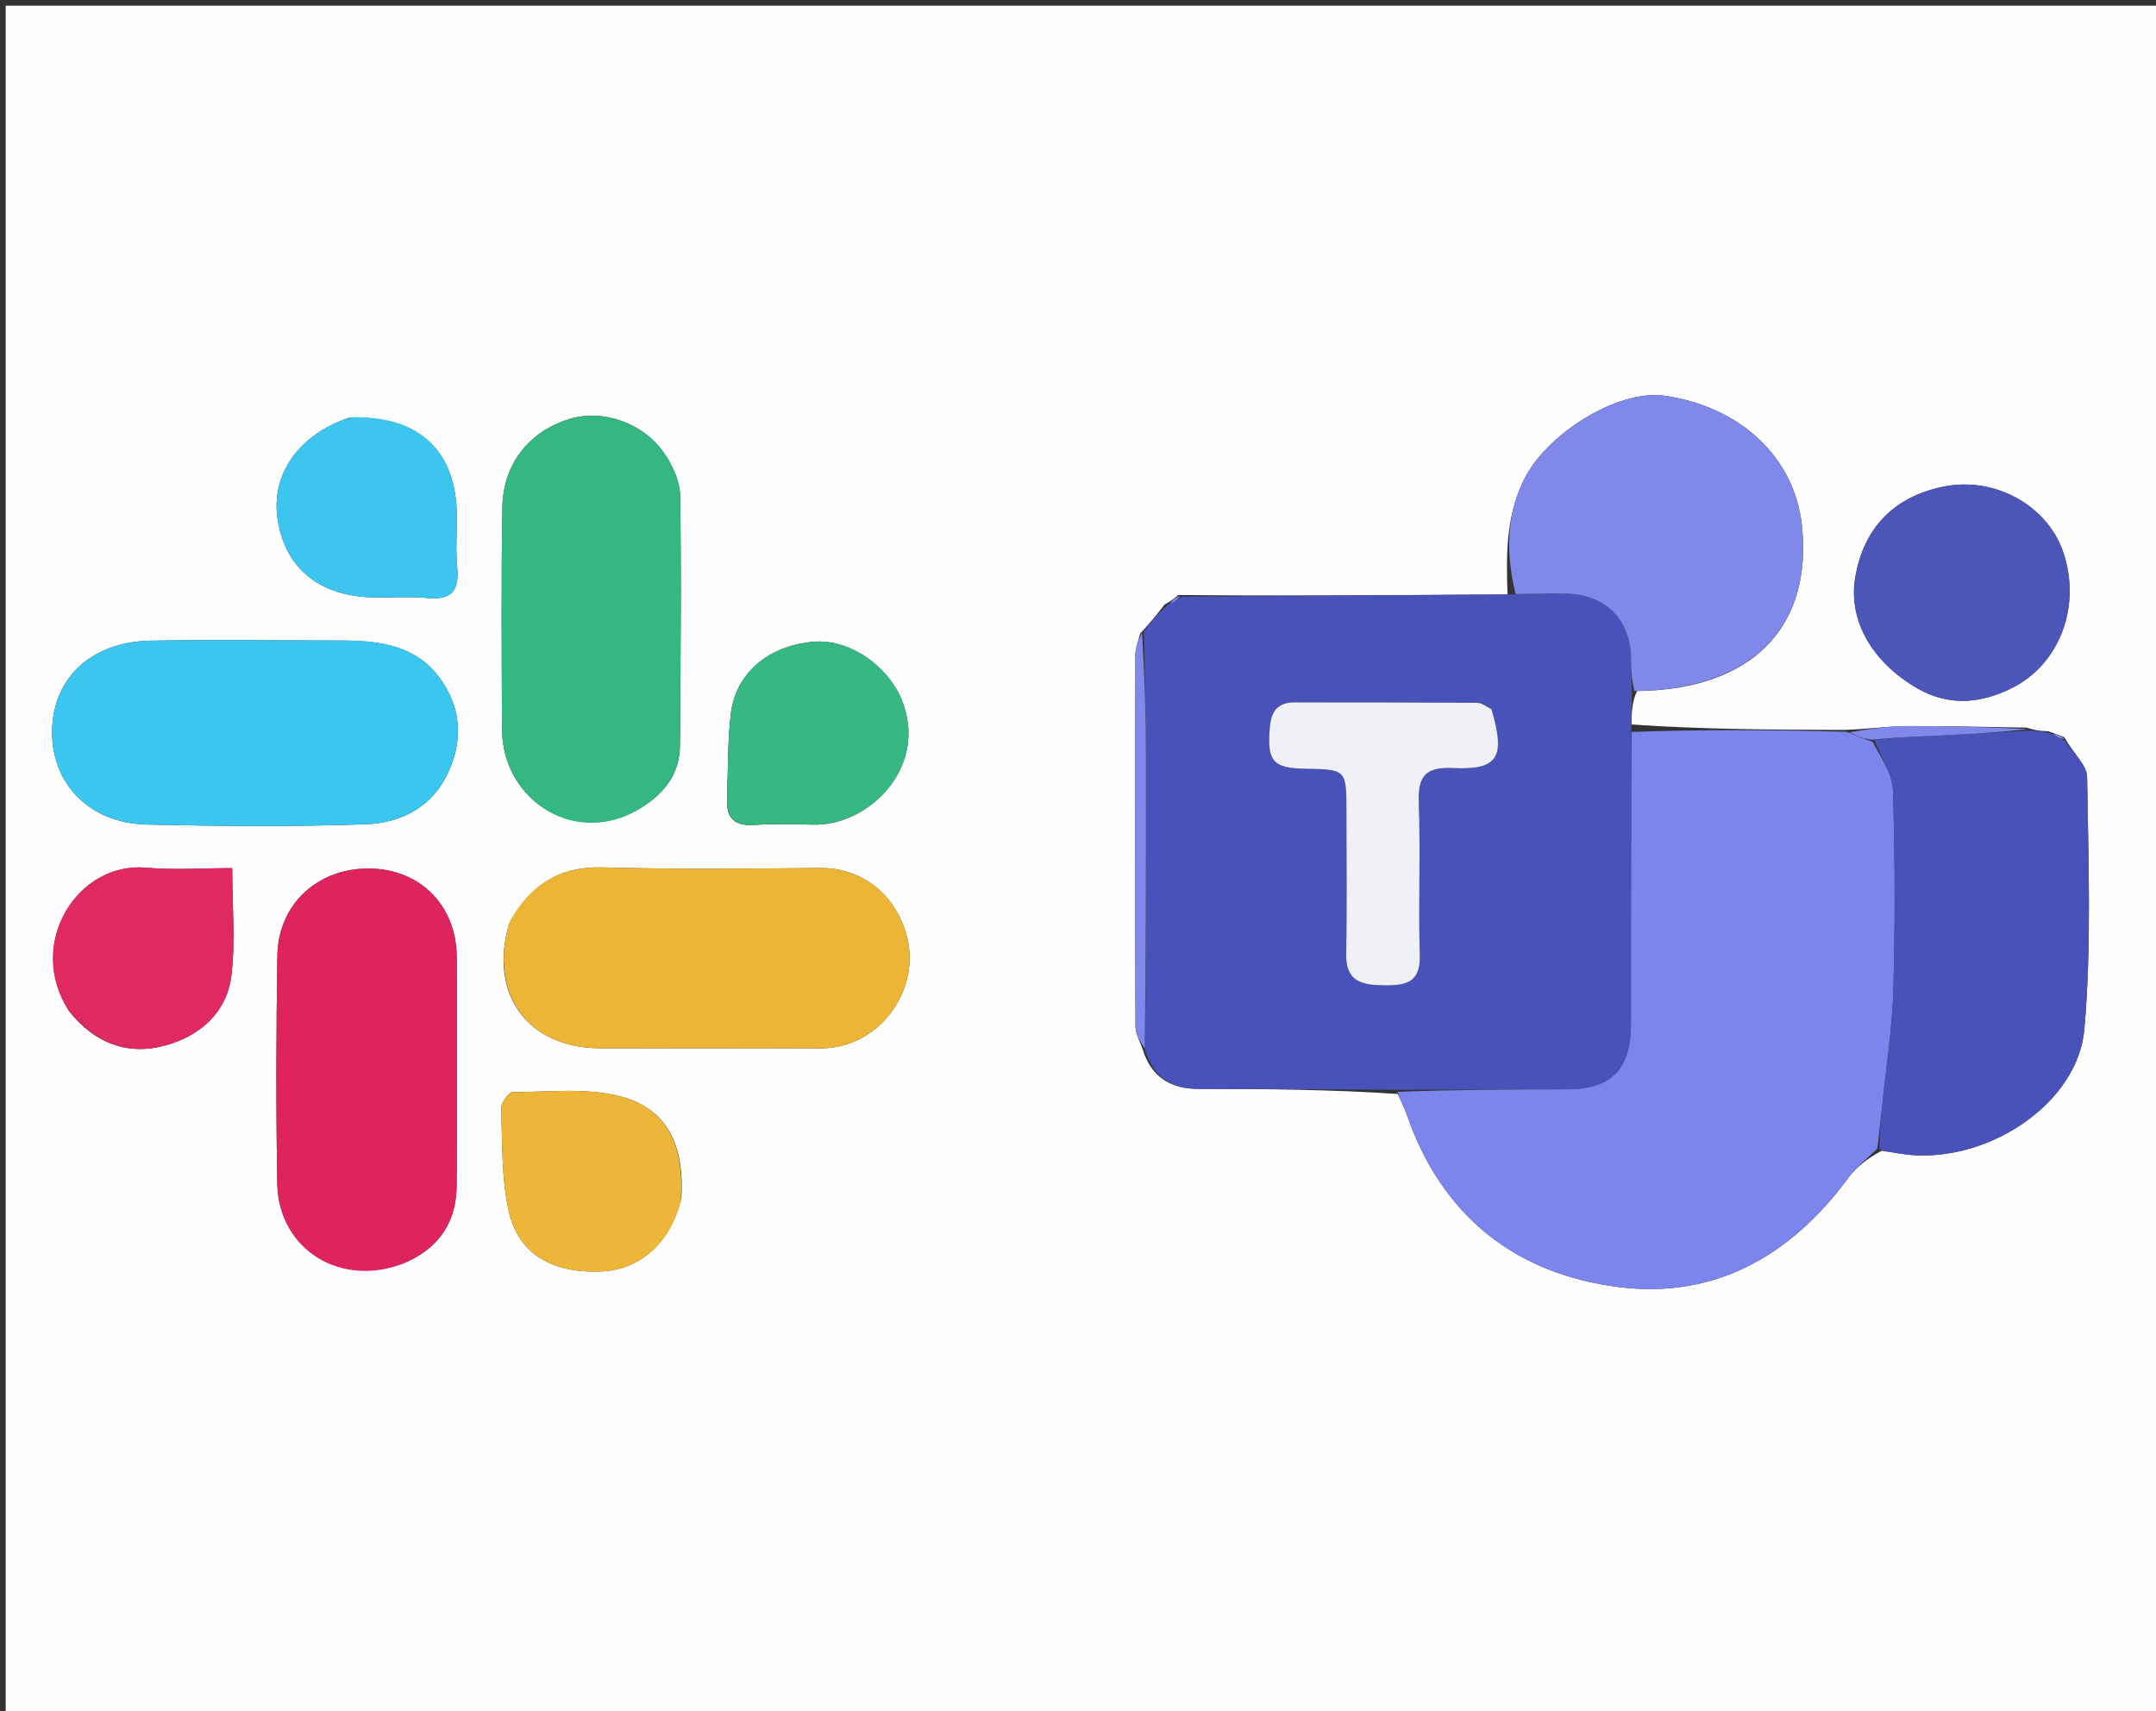 <svg version="1.1" id="Layer_1" xmlns="http://www.w3.org/2000/svg" xmlns:xlink="http://www.w3.org/1999/xlink" x="0px" y="0px"
	 width="100%" viewBox="0 0 378 300" enable-background="new 0 0 378 300" xml:space="preserve">
<rect x="0" y="0" width="378" height="300" fill="#333333" stroke="none"/>
<path fill="#FEFEFE" opacity="1" stroke="none" 
	d="
M203,301 
	C135.333,301 68.167,301 1,301 
	C1,201 1,101 1,1 
	C127,1 253,1 379,1 
	C379,101 379,201 379,301 
	C320.5,301 262,301 203,301 
M361.946,129.266 
	C361.258,128.991 360.57,128.716 359.119,128.213 
	C358.061,128.17 357.004,128.127 355.322,127.57 
	C348.265,127.466 341.208,127.253 334.153,127.304 
	C330.788,127.328 327.426,127.853 323.132,127.973 
	C310.798,127.933 298.464,127.892 286.044,127.015 
	C286.065,125.06 286.086,123.104 287.017,121.154 
	C307.036,120.934 317.823,110.097 315.915,92.122 
	C314.653,80.231 305.171,71.28 291.826,69.381 
	C283.703,68.225 271.097,75.993 267.107,84.26 
	C263.983,90.734 264.079,97.355 264.306,104.24 
	C262.151,104.246 259.996,104.244 257.841,104.259 
	C240.945,104.369 224.049,104.483 206.579,104.317 
	C206.002,104.817 205.425,105.318 204.193,105.992 
	C202.976,107.54 201.759,109.088 199.898,111.087 
	C199.605,112.342 199.059,113.597 199.056,114.852 
	C199.002,136.562 198.984,158.272 199.08,179.981 
	C199.087,181.434 200.066,182.882 200.708,185.038 
	C202.437,189.25 205.699,190.907 210.114,190.91 
	C221.725,190.918 233.336,191.012 245.057,191.797 
	C245.595,193.013 246.226,194.197 246.658,195.45 
	C252.792,213.223 265.714,223.371 283.82,225.653 
	C300.683,227.779 314.006,220.142 324.015,206.559 
	C325.443,204.62 327.422,203.088 329.905,201.759 
	C331.876,202.03 333.84,202.446 335.82,202.547 
	C349.512,203.244 364.338,193.095 365.44,180.438 
	C366.716,165.789 366.136,150.962 365.922,136.218 
	C365.891,134.09 363.403,131.997 361.946,129.266 
M59.351,112.3 
	C48.373,112.293 37.393,112.121 26.419,112.327 
	C15.907,112.524 9.165,118.966 9.132,128.346 
	C9.1,137.517 15.782,144.347 25.737,144.566 
	C38.538,144.848 51.361,144.968 64.151,144.512 
	C70.514,144.285 76.038,141.348 78.784,134.984 
	C81.203,129.379 80.739,123.879 77.147,118.941 
	C73.004,113.245 66.808,112.261 59.351,112.3 
M89.253,161.998 
	C85.61,174.254 92.521,183.744 105.186,183.785 
	C118,183.828 130.814,183.741 143.627,183.807 
	C153.186,183.857 159.497,175.735 159.484,167.969 
	C159.471,160.819 154.058,152.085 143.661,152.182 
	C131.015,152.3 118.361,152.426 105.723,152.078 
	C98.202,151.871 93.051,154.977 89.253,161.998 
M112.805,141.367 
	C116.644,138.876 119.171,135.524 119.206,130.799 
	C119.313,116.177 119.476,101.553 119.247,86.936 
	C119.206,84.337 117.87,81.424 116.306,79.251 
	C112.514,73.981 105.538,71.755 99.934,73.434 
	C92.855,75.555 88.211,81.256 88.082,88.929 
	C87.865,101.895 87.972,114.867 88.015,127.836 
	C88.058,140.479 101.193,148.803 112.805,141.367 
M71.507,221.157 
	C77.241,218.527 80.037,213.964 80.067,207.75 
	C80.133,194.442 80.188,181.133 80.081,167.826 
	C80.008,158.712 73.649,152.382 64.802,152.277 
	C55.722,152.17 48.776,158.499 48.632,167.554 
	C48.422,180.858 48.38,194.172 48.614,207.475 
	C48.819,219.148 59.932,226.024 71.507,221.157 
M337.297,121.273 
	C342.489,123.826 347.598,123.136 352.574,120.715 
	C361.124,116.555 365.009,106.185 361.681,96.662 
	C358.841,88.534 349.675,83.54 340.826,85.3 
	C332.104,87.033 326.733,92.542 325.268,101.254 
	C323.981,108.902 328.348,116.535 337.297,121.273 
M127.468,140.002 
	C127.281,143.341 128.676,144.87 132.189,144.639 
	C135.664,144.411 139.166,144.508 142.654,144.585 
	C152.409,144.799 162.929,134.35 158.052,122.597 
	C155.595,116.675 148.844,111.913 142.465,112.525 
	C134.598,113.279 128.957,118.062 128.118,125.204 
	C127.578,129.802 127.658,134.472 127.468,140.002 
M119.474,209.941 
	C119.987,200.581 116.854,194.26 108.638,192.185 
	C102.694,190.684 96.154,191.449 89.881,191.483 
	C89.172,191.487 87.838,193.332 87.873,194.283 
	C88.096,200.373 87.886,206.621 89.232,212.492 
	C90.953,220.002 97.046,223.328 105.593,222.904 
	C112.298,222.57 117.726,217.749 119.474,209.941 
M12.122,177.302 
	C16.448,182.77 22.153,185.11 28.835,183.335 
	C34.956,181.709 39.718,177.631 40.55,171.131 
	C41.317,165.135 40.713,158.963 40.713,152.203 
	C35.511,152.203 30.542,152.569 25.645,152.131 
	C13.531,151.047 4.554,165.475 12.122,177.302 
M61.19,73.231 
	C60.419,73.535 59.631,73.803 58.878,74.147 
	C51.251,77.627 47.427,84.221 48.756,91.576 
	C50.191,99.522 55.747,104.219 64.525,104.702 
	C68.004,104.894 71.526,104.503 74.983,104.84 
	C79.316,105.263 80.53,103.406 80.156,99.408 
	C79.878,96.443 80.116,93.432 80.095,90.442 
	C80.018,79.05 73.507,72.815 61.19,73.231 
z"/>
<path fill="#4852B8" opacity="1" stroke="none" 
	d="
M200.542,110.637 
	C201.759,109.088 202.976,107.54 204.816,105.975 
	C206.01,105.503 206.582,105.049 207.153,104.595 
	C224.049,104.483 240.945,104.369 257.841,104.259 
	C259.996,104.244 262.151,104.246 265.231,104.199 
	C268.987,104.125 271.82,103.998 274.647,104.08 
	C281.642,104.282 285.935,108.733 285.966,115.662 
	C285.974,117.491 286.058,119.32 286.108,121.149 
	C286.086,123.104 286.065,125.06 286.012,127.908 
	C285.971,145.755 285.967,162.708 285.948,179.662 
	C285.94,187.457 282.513,190.951 274.858,190.982 
	C264.888,191.021 254.917,191.042 244.947,191.071 
	C233.336,191.012 221.725,190.918 210.114,190.91 
	C205.699,190.907 202.437,189.25 200.778,184.207 
	C200.878,166.591 200.952,149.807 200.919,133.024 
	C200.905,125.561 200.675,118.099 200.542,110.637 
M261.209,124.032 
	C260.444,123.748 259.681,123.221 258.914,123.216 
	C248.272,123.151 237.63,123.156 226.988,123.148 
	C224.141,123.146 222.893,124.562 222.646,127.42 
	C222.128,133.424 223.072,134.671 228.832,134.777 
	C236.049,134.909 236.055,134.909 236.061,142.242 
	C236.068,150.556 236.181,158.873 236.016,167.184 
	C235.917,172.183 238.801,172.703 242.784,172.747 
	C246.717,172.791 249.083,172.136 248.929,167.35 
	C248.645,158.546 249.084,149.718 248.749,140.917 
	C248.573,136.307 249.672,134.421 254.692,134.654 
	C262.662,135.024 263.992,132.825 261.209,124.032 
z"/>
<path fill="#7C85EC" opacity="1" stroke="none" 
	d="
M245.002,191.434 
	C254.917,191.042 264.888,191.021 274.858,190.982 
	C282.513,190.951 285.94,187.457 285.948,179.662 
	C285.967,162.708 285.971,145.755 286.055,128.326 
	C298.464,127.892 310.798,127.933 323.793,128.306 
	C325.624,129.094 326.795,129.55 328.326,130.059 
	C329.804,132.898 331.793,135.656 331.882,138.473 
	C332.251,150.109 332.266,161.769 331.962,173.408 
	C331.791,179.965 330.758,186.5 330.09,193.043 
	C329.806,195.821 329.462,198.593 329.145,201.367 
	C327.422,203.088 325.443,204.62 324.015,206.559 
	C314.006,220.142 300.683,227.779 283.82,225.653 
	C265.714,223.371 252.792,213.223 246.658,195.45 
	C246.226,194.197 245.595,193.013 245.002,191.434 
z"/>
<path fill="#4852B8" opacity="1" stroke="none" 
	d="
M329.525,201.563 
	C329.462,198.593 329.806,195.821 330.09,193.043 
	C330.758,186.5 331.791,179.965 331.962,173.408 
	C332.266,161.769 332.251,150.109 331.882,138.473 
	C331.793,135.656 329.804,132.898 328.622,129.756 
	C332.655,129.239 336.755,129.112 340.851,128.913 
	C345.885,128.668 350.915,128.363 355.946,128.084 
	C357.004,128.127 358.061,128.17 359.575,128.614 
	C360.705,129.306 361.378,129.597 362.052,129.887 
	C363.403,131.997 365.891,134.09 365.922,136.218 
	C366.136,150.962 366.716,165.789 365.44,180.438 
	C364.338,193.095 349.512,203.244 335.82,202.547 
	C333.84,202.446 331.876,202.03 329.525,201.563 
z"/>
<path fill="#3BC6EF" opacity="1" stroke="none" 
	d="
M59.826,112.3 
	C66.808,112.261 73.004,113.245 77.147,118.941 
	C80.739,123.879 81.203,129.379 78.784,134.984 
	C76.038,141.348 70.514,144.285 64.151,144.512 
	C51.361,144.968 38.538,144.848 25.737,144.566 
	C15.782,144.347 9.1,137.517 9.132,128.346 
	C9.165,118.966 15.907,112.524 26.419,112.327 
	C37.393,112.121 48.373,112.293 59.826,112.3 
z"/>
<path fill="#EDB535" opacity="1" stroke="none" 
	d="
M89.335,161.618 
	C93.051,154.977 98.202,151.871 105.723,152.078 
	C118.361,152.426 131.015,152.3 143.661,152.182 
	C154.058,152.085 159.471,160.819 159.484,167.969 
	C159.497,175.735 153.186,183.857 143.627,183.807 
	C130.814,183.741 118,183.828 105.186,183.785 
	C92.521,183.744 85.61,174.254 89.335,161.618 
z"/>
<path fill="#34B780" opacity="1" stroke="none" 
	d="
M112.499,141.582 
	C101.193,148.803 88.058,140.479 88.015,127.836 
	C87.972,114.867 87.865,101.895 88.082,88.929 
	C88.211,81.256 92.855,75.555 99.934,73.434 
	C105.538,71.755 112.514,73.981 116.306,79.251 
	C117.87,81.424 119.206,84.337 119.247,86.936 
	C119.476,101.553 119.313,116.177 119.206,130.799 
	C119.171,135.524 116.644,138.876 112.499,141.582 
z"/>
<path fill="#DF235E" opacity="1" stroke="none" 
	d="
M71.159,221.338 
	C59.932,226.024 48.819,219.148 48.614,207.475 
	C48.38,194.172 48.422,180.858 48.632,167.554 
	C48.776,158.499 55.722,152.17 64.802,152.277 
	C73.649,152.382 80.008,158.712 80.081,167.826 
	C80.188,181.133 80.133,194.442 80.067,207.75 
	C80.037,213.964 77.241,218.527 71.159,221.338 
z"/>
<path fill="#8088EA" opacity="1" stroke="none" 
	d="
M286.563,121.152 
	C286.058,119.32 285.974,117.491 285.966,115.662 
	C285.935,108.733 281.642,104.282 274.647,104.08 
	C271.82,103.998 268.987,104.125 265.715,104.153 
	C264.079,97.355 263.983,90.734 267.107,84.26 
	C271.097,75.993 283.703,68.225 291.826,69.381 
	C305.171,71.28 314.653,80.231 315.915,92.122 
	C317.823,110.097 307.036,120.934 286.563,121.152 
z"/>
<path fill="#4C56B8" opacity="1" stroke="none" 
	d="
M336.933,121.14 
	C328.348,116.535 323.981,108.902 325.268,101.254 
	C326.733,92.542 332.104,87.033 340.826,85.3 
	C349.675,83.54 358.841,88.534 361.681,96.662 
	C365.009,106.185 361.124,116.555 352.574,120.715 
	C347.598,123.136 342.489,123.826 336.933,121.14 
z"/>
<path fill="#37B882" opacity="1" stroke="none" 
	d="
M127.465,139.556 
	C127.658,134.472 127.578,129.802 128.118,125.204 
	C128.957,118.062 134.598,113.279 142.465,112.525 
	C148.844,111.913 155.595,116.675 158.052,122.597 
	C162.929,134.35 152.409,144.799 142.654,144.585 
	C139.166,144.508 135.664,144.411 132.189,144.639 
	C128.676,144.87 127.281,143.341 127.465,139.556 
z"/>
<path fill="#EDB638" opacity="1" stroke="none" 
	d="
M119.386,210.336 
	C117.726,217.749 112.298,222.57 105.593,222.904 
	C97.046,223.328 90.953,220.002 89.232,212.492 
	C87.886,206.621 88.096,200.373 87.873,194.283 
	C87.838,193.332 89.172,191.487 89.881,191.483 
	C96.154,191.449 102.694,190.684 108.638,192.185 
	C116.854,194.26 119.987,200.581 119.386,210.336 
z"/>
<path fill="#E02862" opacity="1" stroke="none" 
	d="
M11.94,176.984 
	C4.554,165.475 13.531,151.047 25.645,152.131 
	C30.542,152.569 35.511,152.203 40.713,152.203 
	C40.713,158.963 41.317,165.135 40.55,171.131 
	C39.718,177.631 34.956,181.709 28.835,183.335 
	C22.153,185.11 16.448,182.77 11.94,176.984 
z"/>
<path fill="#3CC6EF" opacity="1" stroke="none" 
	d="
M61.599,73.169 
	C73.507,72.815 80.018,79.05 80.095,90.442 
	C80.116,93.432 79.878,96.443 80.156,99.408 
	C80.53,103.406 79.316,105.263 74.983,104.84 
	C71.526,104.503 68.004,104.894 64.525,104.702 
	C55.747,104.219 50.191,99.522 48.756,91.576 
	C47.427,84.221 51.251,77.627 58.878,74.147 
	C59.631,73.803 60.419,73.535 61.599,73.169 
z"/>
<path fill="#8088EA" opacity="1" stroke="none" 
	d="
M200.22,110.862 
	C200.675,118.099 200.905,125.561 200.919,133.024 
	C200.952,149.807 200.878,166.591 200.72,183.853 
	C200.066,182.882 199.087,181.434 199.08,179.981 
	C198.984,158.272 199.002,136.562 199.056,114.852 
	C199.059,113.597 199.605,112.342 200.22,110.862 
z"/>
<path fill="#8088EA" opacity="1" stroke="none" 
	d="
M355.634,127.827 
	C350.915,128.363 345.885,128.668 340.851,128.913 
	C336.755,129.112 332.655,129.239 328.261,129.702 
	C326.795,129.55 325.624,129.094 324.258,128.395 
	C327.426,127.853 330.788,127.328 334.153,127.304 
	C341.208,127.253 348.265,127.466 355.634,127.827 
z"/>
<path fill="#8088EA" opacity="1" stroke="none" 
	d="
M361.999,129.577 
	C361.378,129.597 360.705,129.306 359.957,128.728 
	C360.57,128.716 361.258,128.991 361.999,129.577 
z"/>
<path fill="#8088EA" opacity="1" stroke="none" 
	d="
M206.866,104.456 
	C206.582,105.049 206.01,105.503 205.143,105.888 
	C205.425,105.318 206.002,104.817 206.866,104.456 
z"/>
<path fill="#F0F1F7" opacity="1" stroke="none" 
	d="
M261.483,124.337 
	C263.992,132.825 262.662,135.024 254.692,134.654 
	C249.672,134.421 248.573,136.307 248.749,140.917 
	C249.084,149.718 248.645,158.546 248.929,167.35 
	C249.083,172.136 246.717,172.791 242.784,172.747 
	C238.801,172.703 235.917,172.183 236.016,167.184 
	C236.181,158.873 236.068,150.556 236.061,142.242 
	C236.055,134.909 236.049,134.909 228.832,134.777 
	C223.072,134.671 222.128,133.424 222.646,127.42 
	C222.893,124.562 224.141,123.146 226.988,123.148 
	C237.63,123.156 248.272,123.151 258.914,123.216 
	C259.681,123.221 260.444,123.748 261.483,124.337 
z"/>
</svg>